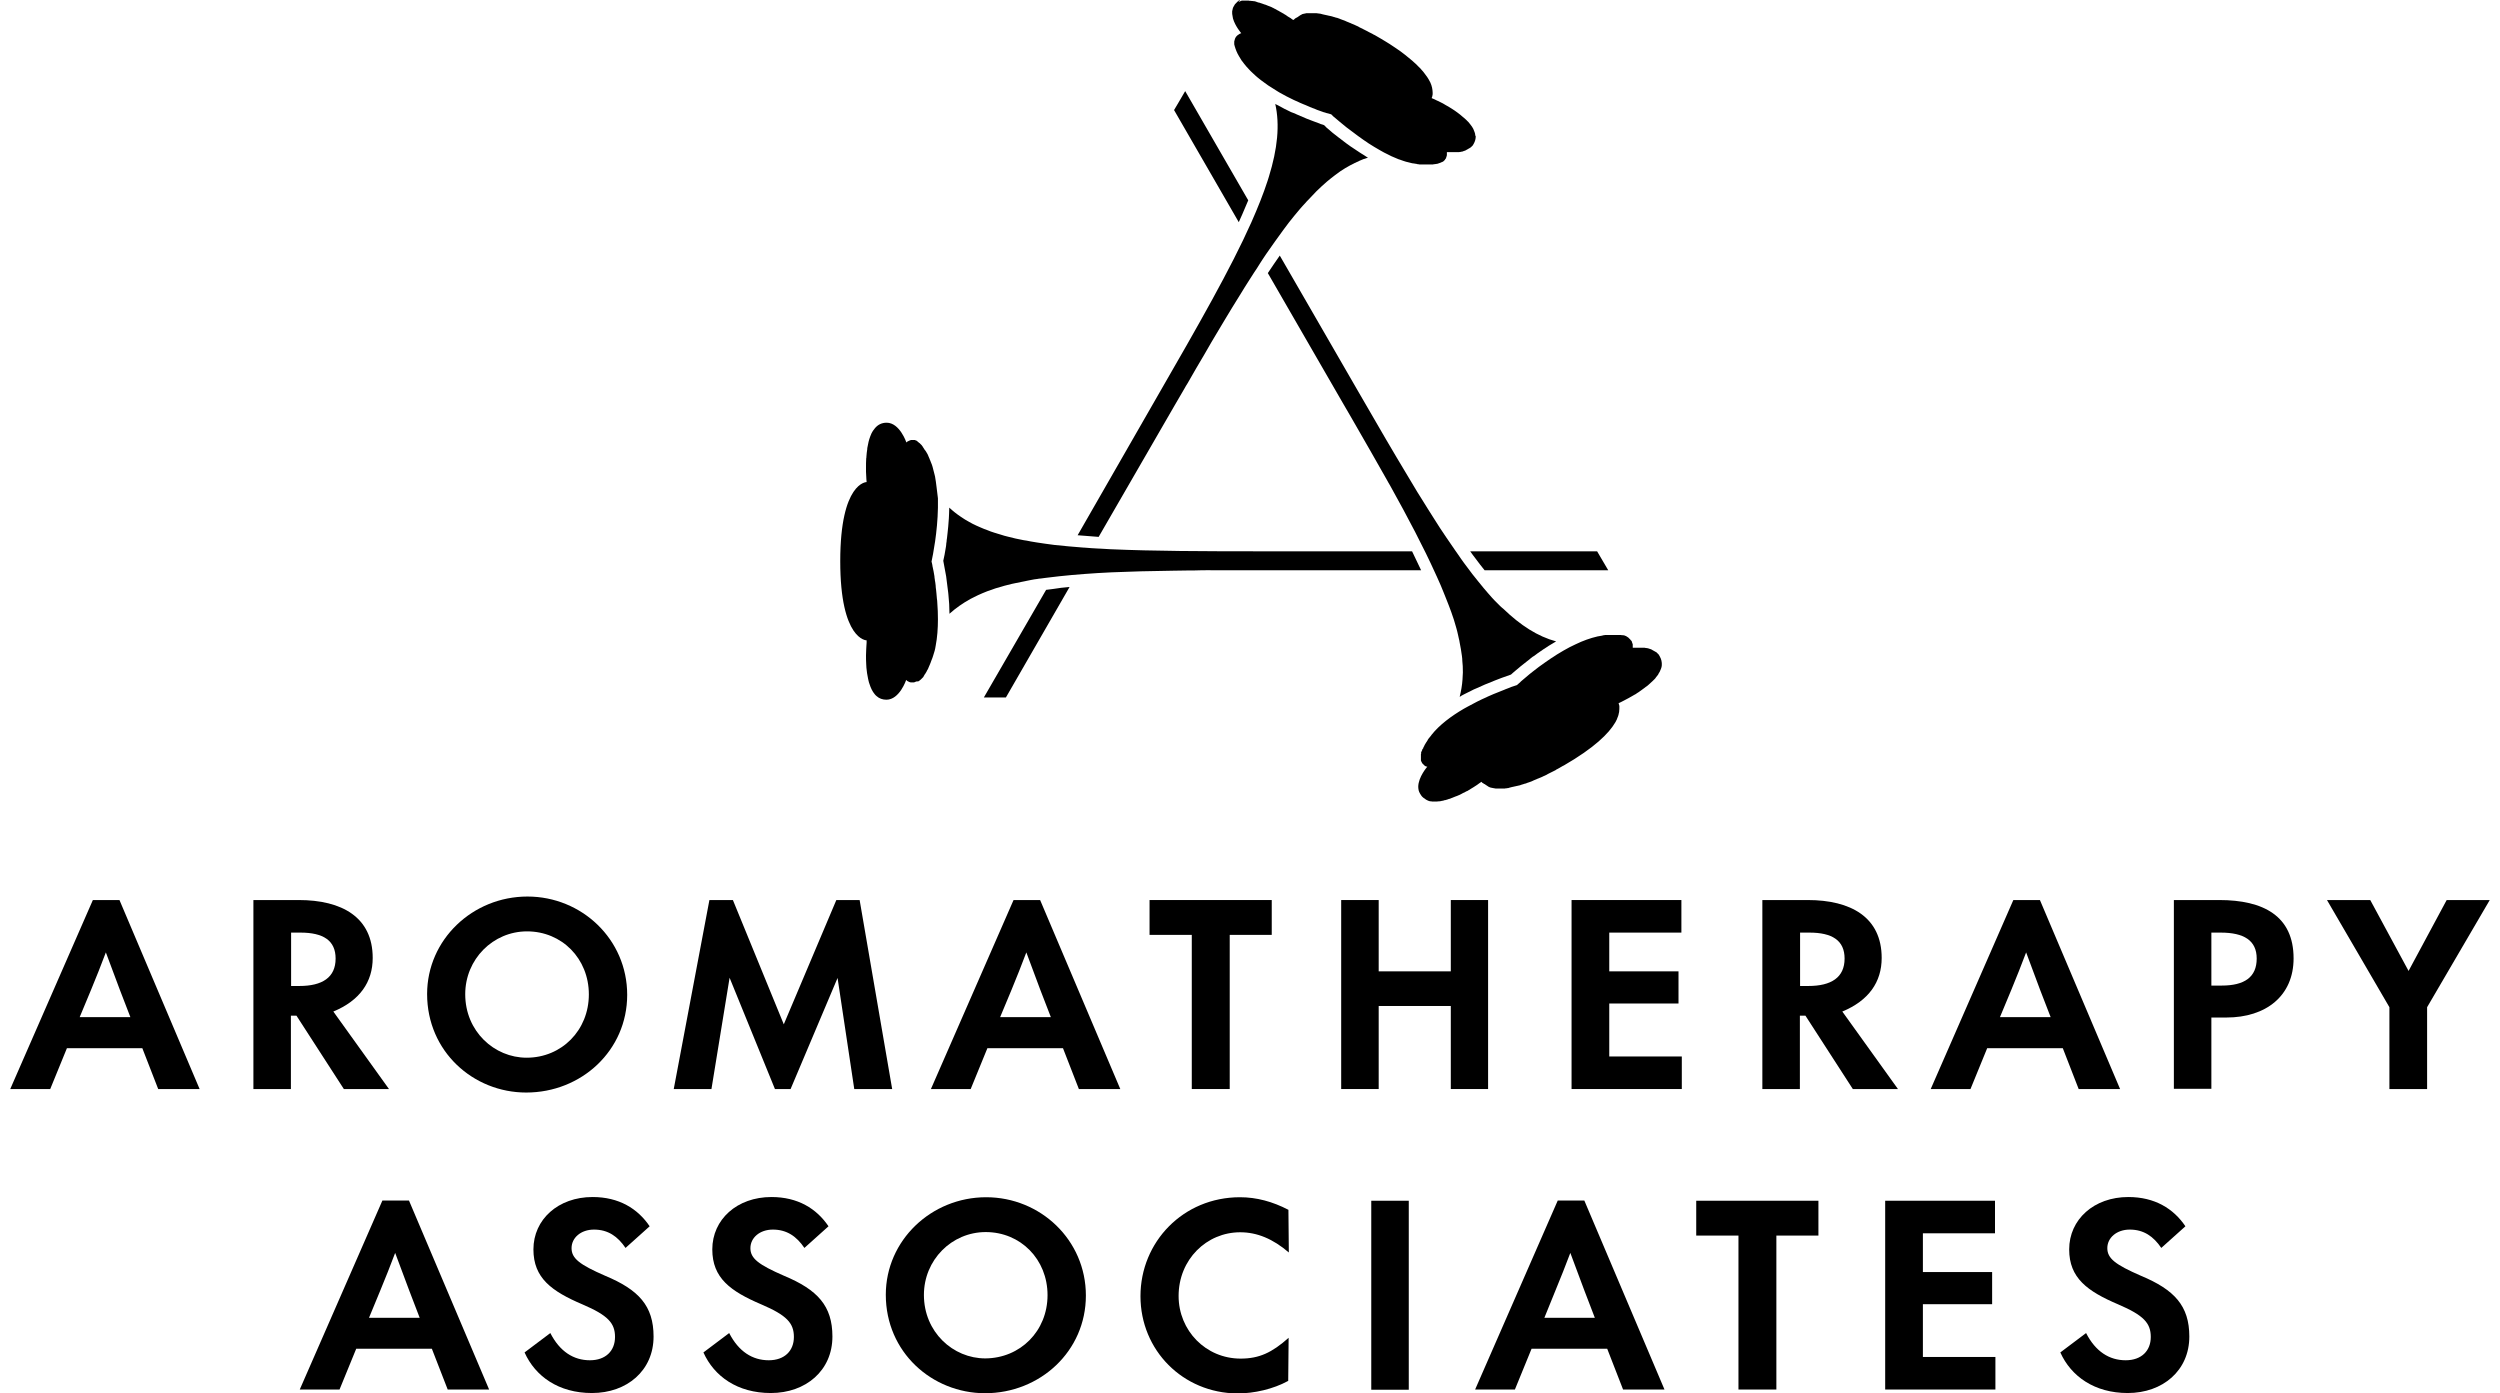 <svg fill="none" height="68" viewBox="0 0 122 68" width="122" xmlns="http://www.w3.org/2000/svg">
<path d="M37.817 53.145L35.604 47.714L34.719 53.145H32.879L34.619 43.922H35.765L38.249 49.987L40.813 43.922H41.95L43.538 53.145H41.688L40.873 47.724L38.581 53.145H37.817Z" fill="black"></path>
<path d="M58.159 53.145V45.622H56.098V43.922H62.061V45.622H60.01V53.145H58.159Z" fill="black"></path>
<path d="M65.45 53.145V43.922H67.28V47.402H70.799V43.922H72.619V53.145H70.799V49.092H67.28V53.145H65.45Z" fill="black"></path>
<path d="M76.692 53.145V43.922H82.052V45.511H78.532V47.402H81.911V48.971H78.532V51.556H82.072V53.145H76.692Z" fill="black"></path>
<path d="M119.398 43.922L117.538 47.382L115.668 43.922H113.556L116.603 49.152V53.145H118.443V49.152L121.5 43.922H119.398Z" fill="black"></path>
<path d="M68.748 58.596H66.918V67.819H68.748V58.596Z" fill="black"></path>
<path d="M82.776 58.596V60.296H84.837V67.809H86.687V60.296H88.739V58.596H82.776Z" fill="black"></path>
<path d="M91.997 58.596V67.809H97.376V66.22H93.837V63.645H97.216V62.076H93.837V60.185H97.356V58.596H91.997Z" fill="black"></path>
<path d="M45.63 23.253C45.62 23.213 45.61 23.173 45.6 23.133C45.57 23.012 45.539 22.891 45.509 22.78C45.489 22.7 45.459 22.63 45.429 22.559C45.419 22.529 45.409 22.509 45.399 22.479C45.399 22.469 45.389 22.459 45.389 22.459C45.379 22.439 45.379 22.428 45.368 22.408C45.368 22.398 45.358 22.388 45.358 22.378C45.348 22.368 45.348 22.348 45.338 22.338C45.338 22.328 45.328 22.318 45.328 22.308C45.318 22.298 45.318 22.278 45.308 22.267C45.308 22.258 45.298 22.247 45.298 22.237C45.288 22.227 45.288 22.217 45.278 22.197C45.278 22.187 45.268 22.177 45.268 22.167C45.258 22.157 45.258 22.147 45.248 22.137C45.248 22.127 45.238 22.117 45.238 22.117C45.228 22.107 45.228 22.097 45.218 22.087C45.218 22.076 45.208 22.066 45.208 22.066C45.208 22.056 45.197 22.056 45.197 22.046L45.187 22.036C45.187 22.026 45.177 22.026 45.177 22.016C45.167 21.996 45.157 21.986 45.147 21.976C45.147 21.976 45.147 21.966 45.137 21.966C45.127 21.956 45.127 21.946 45.117 21.936L45.107 21.926C45.107 21.916 45.097 21.916 45.097 21.905C45.087 21.895 45.087 21.885 45.077 21.875C45.077 21.865 45.067 21.865 45.067 21.855C45.057 21.845 45.057 21.835 45.047 21.835C45.047 21.825 45.037 21.825 45.037 21.815C45.037 21.805 45.026 21.805 45.026 21.795C45.026 21.785 45.017 21.785 45.017 21.775C45.006 21.765 45.006 21.765 44.996 21.755C44.996 21.744 44.986 21.744 44.986 21.735C44.976 21.724 44.976 21.724 44.966 21.714L44.956 21.704C44.946 21.694 44.946 21.694 44.936 21.684L44.926 21.674C44.916 21.664 44.916 21.664 44.906 21.654L44.896 21.644C44.886 21.634 44.886 21.634 44.876 21.624C44.866 21.624 44.866 21.614 44.856 21.614C44.846 21.604 44.846 21.604 44.836 21.594L44.825 21.584C44.815 21.584 44.815 21.574 44.805 21.574L44.765 21.533C44.765 21.533 44.755 21.533 44.755 21.523L44.745 21.513C44.745 21.513 44.735 21.513 44.735 21.503H44.725C44.725 21.503 44.725 21.503 44.715 21.503C44.715 21.503 44.715 21.503 44.705 21.503C44.705 21.503 44.695 21.503 44.695 21.493H44.685C44.685 21.493 44.675 21.493 44.675 21.483H44.664C44.654 21.483 44.654 21.483 44.644 21.473H44.634C44.624 21.473 44.624 21.473 44.614 21.473H44.524C44.514 21.473 44.504 21.473 44.494 21.473C44.483 21.473 44.474 21.473 44.463 21.473C44.453 21.473 44.443 21.473 44.433 21.483C44.423 21.483 44.413 21.483 44.403 21.493C44.393 21.493 44.383 21.503 44.373 21.503C44.363 21.503 44.353 21.513 44.353 21.513C44.333 21.523 44.323 21.523 44.313 21.533C44.303 21.533 44.303 21.543 44.292 21.543C44.292 21.543 44.282 21.543 44.282 21.553C44.282 21.553 44.282 21.553 44.272 21.553C44.262 21.553 44.262 21.564 44.262 21.564L44.242 21.584C44.242 21.584 44.242 21.584 44.232 21.594C44.232 21.594 43.91 20.628 43.267 20.628C43.026 20.628 42.834 20.729 42.694 20.9C42.663 20.94 42.633 20.98 42.603 21.02C42.573 21.061 42.553 21.111 42.523 21.161C42.503 21.212 42.483 21.262 42.462 21.312C42.402 21.473 42.362 21.644 42.332 21.825C42.322 21.855 42.322 21.885 42.322 21.916C42.301 22.036 42.291 22.157 42.281 22.278C42.281 22.308 42.281 22.338 42.271 22.368C42.261 22.519 42.261 22.66 42.261 22.801C42.261 22.881 42.261 22.951 42.261 23.022C42.271 23.324 42.291 23.525 42.291 23.525C42.291 23.525 41.004 23.525 41.004 27.387C41.004 31.249 42.291 31.249 42.291 31.249C42.291 31.249 42.291 31.259 42.291 31.279C42.291 31.289 42.291 31.309 42.291 31.329C42.291 31.34 42.291 31.35 42.291 31.37C42.291 31.41 42.281 31.45 42.281 31.511C42.281 31.561 42.271 31.621 42.271 31.692C42.271 31.782 42.261 31.883 42.261 31.983C42.261 32.114 42.261 32.255 42.271 32.406C42.271 32.466 42.281 32.526 42.281 32.587C42.291 32.677 42.301 32.758 42.312 32.848C42.322 32.889 42.322 32.929 42.332 32.959C42.342 33.009 42.352 33.069 42.362 33.12C42.372 33.15 42.372 33.18 42.382 33.21C42.392 33.271 42.412 33.321 42.432 33.381C42.492 33.572 42.573 33.743 42.684 33.874C42.714 33.914 42.744 33.944 42.784 33.975C42.905 34.085 43.066 34.146 43.257 34.146C43.9 34.146 44.222 33.18 44.222 33.18C44.222 33.18 44.222 33.18 44.232 33.19C44.232 33.19 44.242 33.19 44.242 33.2L44.272 33.23C44.282 33.23 44.282 33.24 44.292 33.24C44.303 33.24 44.303 33.251 44.313 33.251C44.323 33.251 44.323 33.261 44.333 33.261C44.343 33.261 44.353 33.271 44.353 33.271C44.363 33.271 44.373 33.281 44.373 33.281C44.383 33.281 44.393 33.291 44.403 33.291C44.413 33.291 44.423 33.291 44.433 33.301C44.443 33.301 44.453 33.301 44.463 33.301C44.463 33.301 44.463 33.301 44.474 33.301C44.483 33.301 44.494 33.301 44.504 33.301H44.574C44.584 33.301 44.584 33.301 44.594 33.301H44.604C44.614 33.301 44.624 33.301 44.624 33.291C44.634 33.291 44.644 33.291 44.644 33.281H44.654C44.664 33.281 44.664 33.281 44.675 33.271H44.685C44.695 33.271 44.695 33.271 44.705 33.261C44.705 33.261 44.705 33.261 44.715 33.261C44.715 33.261 44.725 33.261 44.725 33.251C44.725 33.251 44.725 33.251 44.735 33.251C44.735 33.251 44.735 33.251 44.745 33.251C44.745 33.251 44.745 33.251 44.755 33.251H44.775C44.775 33.251 44.775 33.251 44.785 33.251C44.785 33.251 44.785 33.251 44.795 33.251H44.815C44.815 33.251 44.825 33.251 44.825 33.24C44.836 33.24 44.836 33.23 44.846 33.23C44.846 33.23 44.856 33.23 44.856 33.22C44.866 33.22 44.866 33.21 44.876 33.21C44.876 33.21 44.886 33.21 44.886 33.2C44.906 33.19 44.916 33.17 44.936 33.16L44.946 33.15C44.956 33.14 44.956 33.14 44.966 33.13L44.976 33.12C44.986 33.11 44.986 33.11 44.996 33.1L45.037 33.059C45.047 33.049 45.047 33.049 45.057 33.039C45.057 33.029 45.067 33.029 45.067 33.019C45.067 33.009 45.077 33.009 45.077 32.999C45.077 32.989 45.087 32.989 45.087 32.979C45.097 32.969 45.097 32.959 45.107 32.949C45.107 32.939 45.117 32.939 45.117 32.929C45.127 32.919 45.127 32.909 45.137 32.898L45.147 32.889C45.157 32.868 45.167 32.858 45.177 32.838C45.187 32.818 45.197 32.808 45.208 32.788C45.208 32.778 45.218 32.778 45.218 32.768C45.228 32.758 45.228 32.748 45.238 32.727C45.238 32.718 45.248 32.718 45.248 32.707C45.258 32.697 45.258 32.687 45.268 32.677C45.268 32.667 45.278 32.657 45.278 32.657C45.288 32.647 45.288 32.637 45.298 32.617C45.298 32.607 45.308 32.597 45.308 32.587C45.318 32.577 45.318 32.567 45.328 32.547C45.328 32.536 45.338 32.526 45.338 32.516C45.348 32.506 45.348 32.486 45.358 32.476C45.358 32.466 45.368 32.456 45.368 32.446C45.379 32.436 45.379 32.416 45.389 32.406V32.396C45.389 32.386 45.399 32.386 45.399 32.376C45.409 32.355 45.409 32.345 45.419 32.325C45.419 32.315 45.429 32.305 45.429 32.295C45.439 32.275 45.449 32.245 45.459 32.215C45.489 32.144 45.519 32.064 45.539 31.993C45.559 31.913 45.59 31.842 45.61 31.762C45.63 31.681 45.65 31.601 45.66 31.521C45.74 31.108 45.771 30.666 45.771 30.223C45.771 29.952 45.761 29.68 45.74 29.419C45.74 29.348 45.73 29.278 45.72 29.207C45.71 29.127 45.71 29.046 45.7 28.976C45.69 28.906 45.69 28.845 45.68 28.775C45.67 28.704 45.66 28.644 45.66 28.574C45.65 28.483 45.64 28.393 45.62 28.302C45.62 28.292 45.62 28.282 45.62 28.282C45.61 28.222 45.6 28.171 45.6 28.121C45.57 27.95 45.549 27.809 45.519 27.689C45.509 27.648 45.499 27.608 45.499 27.578C45.489 27.508 45.469 27.447 45.459 27.407C45.529 27.075 45.751 25.969 45.771 24.782C45.771 24.712 45.771 24.641 45.771 24.581C45.771 24.49 45.771 24.4 45.771 24.319C45.72 23.937 45.69 23.585 45.63 23.253Z" fill="black"></path>
<path d="M80.986 32.014C80.976 31.993 80.966 31.973 80.956 31.963C80.956 31.953 80.945 31.953 80.945 31.943C80.935 31.933 80.925 31.923 80.915 31.913C80.905 31.903 80.905 31.903 80.895 31.893C80.885 31.883 80.875 31.873 80.865 31.863C80.855 31.853 80.855 31.853 80.845 31.843C80.835 31.832 80.825 31.822 80.815 31.822C80.805 31.822 80.805 31.812 80.795 31.812C80.784 31.802 80.775 31.802 80.764 31.792C80.754 31.792 80.754 31.782 80.744 31.782C80.734 31.772 80.714 31.762 80.704 31.762C80.704 31.762 80.694 31.762 80.694 31.752C80.674 31.742 80.654 31.732 80.634 31.722C80.634 31.722 80.624 31.722 80.624 31.712C80.614 31.702 80.594 31.702 80.583 31.692C80.573 31.692 80.573 31.692 80.563 31.682C80.553 31.682 80.543 31.672 80.523 31.672C80.513 31.672 80.503 31.672 80.503 31.662C80.493 31.662 80.483 31.651 80.463 31.651C80.453 31.651 80.443 31.651 80.443 31.641C80.433 31.641 80.412 31.631 80.402 31.631C80.392 31.631 80.392 31.631 80.382 31.631C80.372 31.631 80.352 31.631 80.342 31.621C80.332 31.621 80.332 31.621 80.322 31.621C80.302 31.621 80.282 31.621 80.262 31.611C80.242 31.611 80.221 31.611 80.201 31.611C80.191 31.611 80.191 31.611 80.181 31.611C80.171 31.611 80.151 31.611 80.141 31.611C80.131 31.611 80.131 31.611 80.121 31.611C80.111 31.611 80.101 31.611 80.091 31.611C80.081 31.611 80.071 31.611 80.061 31.611C80.05 31.611 80.05 31.611 80.04 31.611C80.03 31.611 80.02 31.611 80.01 31.611H80C79.99 31.611 79.97 31.611 79.96 31.611C79.95 31.611 79.93 31.611 79.92 31.611H79.91C79.9 31.611 79.89 31.611 79.879 31.611H79.87C79.859 31.611 79.849 31.611 79.849 31.611H79.839C79.829 31.611 79.829 31.611 79.819 31.611H79.809C79.799 31.611 79.799 31.611 79.789 31.611C79.789 31.611 79.789 31.611 79.779 31.611C79.769 31.611 79.759 31.611 79.749 31.611C79.749 31.611 79.749 31.611 79.739 31.611C79.729 31.611 79.729 31.611 79.719 31.611H79.698C79.698 31.611 79.698 31.611 79.689 31.611C79.689 31.611 79.689 31.611 79.678 31.611C79.678 31.611 79.678 31.611 79.678 31.601V31.591C79.678 31.591 79.678 31.591 79.678 31.581C79.678 31.571 79.678 31.581 79.678 31.571C79.678 31.571 79.678 31.561 79.678 31.551C79.678 31.541 79.678 31.541 79.678 31.531C79.678 31.521 79.678 31.521 79.678 31.511C79.678 31.501 79.678 31.501 79.678 31.491C79.678 31.48 79.678 31.47 79.678 31.47C79.678 31.46 79.678 31.45 79.678 31.45C79.678 31.44 79.678 31.43 79.668 31.42C79.668 31.41 79.668 31.4 79.658 31.39C79.658 31.38 79.648 31.37 79.648 31.36C79.648 31.35 79.638 31.34 79.638 31.33C79.638 31.32 79.628 31.309 79.628 31.299C79.628 31.299 79.628 31.299 79.628 31.289C79.628 31.289 79.628 31.279 79.618 31.279C79.618 31.279 79.618 31.269 79.608 31.269C79.608 31.269 79.608 31.259 79.598 31.259L79.588 31.249C79.588 31.249 79.588 31.249 79.578 31.239L79.568 31.229C79.568 31.229 79.568 31.229 79.568 31.219C79.558 31.209 79.558 31.209 79.548 31.199C79.538 31.189 79.538 31.189 79.528 31.179C79.528 31.179 79.528 31.179 79.517 31.169L79.507 31.159C79.507 31.159 79.497 31.159 79.497 31.148L79.487 31.139C79.487 31.139 79.477 31.139 79.477 31.128L79.467 31.118C79.467 31.118 79.457 31.118 79.457 31.108C79.457 31.108 79.447 31.098 79.437 31.098C79.437 31.098 79.427 31.098 79.427 31.088C79.417 31.088 79.417 31.078 79.407 31.078C79.407 31.078 79.397 31.078 79.397 31.068C79.397 31.068 79.397 31.068 79.387 31.068C79.387 31.068 79.377 31.068 79.377 31.058C79.377 31.058 79.367 31.058 79.367 31.048C79.357 31.048 79.357 31.038 79.347 31.038H79.337C79.326 31.038 79.326 31.028 79.316 31.028C79.296 31.018 79.286 31.018 79.266 31.008C79.266 31.008 79.266 31.008 79.256 31.008C79.256 31.008 79.256 31.008 79.246 31.008C79.236 31.008 79.226 30.998 79.216 30.998C79.206 30.998 79.206 30.998 79.196 30.998C79.196 30.998 79.196 30.998 79.186 30.998C79.176 30.998 79.176 30.998 79.166 30.998C79.156 30.998 79.156 30.998 79.145 30.998C79.135 30.998 79.125 30.998 79.115 30.988C79.105 30.988 79.105 30.988 79.095 30.988C79.085 30.988 79.075 30.988 79.075 30.988C79.065 30.988 79.065 30.988 79.055 30.988C79.045 30.988 79.035 30.988 79.025 30.988C79.015 30.988 79.015 30.988 79.005 30.988C78.995 30.988 78.985 30.988 78.975 30.988C78.965 30.988 78.965 30.988 78.954 30.988C78.944 30.988 78.934 30.988 78.914 30.988C78.904 30.988 78.904 30.988 78.894 30.988C78.874 30.988 78.854 30.988 78.834 30.988C78.814 30.988 78.793 30.988 78.773 30.988C78.763 30.988 78.763 30.988 78.753 30.988C78.743 30.988 78.723 30.988 78.713 30.988C78.703 30.988 78.693 30.988 78.693 30.988C78.683 30.988 78.663 30.988 78.653 30.988C78.643 30.988 78.633 30.988 78.623 30.988C78.612 30.988 78.612 30.988 78.603 30.988C78.592 30.988 78.592 30.988 78.582 30.988C78.572 30.988 78.562 30.988 78.552 30.988C78.542 30.988 78.522 30.988 78.512 30.988C78.502 30.988 78.492 30.988 78.482 30.988C78.472 30.988 78.452 30.988 78.442 30.988C78.431 30.988 78.421 30.988 78.411 30.988C78.401 30.988 78.381 30.988 78.371 30.988C78.361 30.988 78.351 30.988 78.341 30.988C78.321 30.988 78.311 30.988 78.291 30.998C78.281 30.998 78.271 30.998 78.271 30.998C78.261 30.998 78.24 30.998 78.23 31.008C78.22 31.008 78.2 31.008 78.19 31.018C78.11 31.028 78.039 31.048 77.959 31.058C77.607 31.139 77.245 31.269 76.893 31.44C76.692 31.531 76.501 31.631 76.31 31.742C75.867 31.993 75.455 32.285 75.093 32.547C74.982 32.627 74.882 32.708 74.781 32.788C74.731 32.828 74.681 32.868 74.641 32.899C74.48 33.029 74.349 33.14 74.238 33.24C74.218 33.251 74.208 33.271 74.198 33.281C74.128 33.341 74.067 33.391 74.027 33.432C73.967 33.452 73.866 33.482 73.756 33.522C73.736 33.532 73.705 33.542 73.685 33.552C73.655 33.562 73.635 33.572 73.605 33.583C73.565 33.603 73.514 33.613 73.474 33.633C73.454 33.643 73.424 33.653 73.404 33.663C73.353 33.683 73.303 33.703 73.253 33.723C73.223 33.733 73.182 33.754 73.152 33.764C72.981 33.834 72.79 33.904 72.599 33.995C72.579 34.005 72.559 34.015 72.539 34.025C72.237 34.156 71.925 34.317 71.614 34.488C71.553 34.518 71.493 34.558 71.433 34.588C70.829 34.94 70.246 35.373 69.864 35.855C69.844 35.876 69.834 35.896 69.814 35.926C69.804 35.936 69.804 35.936 69.794 35.946C69.784 35.956 69.774 35.976 69.763 35.986C69.754 35.996 69.754 36.006 69.743 36.006C69.733 36.017 69.723 36.037 69.713 36.047C69.703 36.057 69.703 36.067 69.693 36.077C69.683 36.087 69.673 36.097 69.673 36.117C69.663 36.127 69.663 36.137 69.653 36.147L69.643 36.157C69.643 36.167 69.633 36.167 69.633 36.177C69.633 36.187 69.623 36.187 69.623 36.197C69.623 36.197 69.623 36.208 69.613 36.208C69.603 36.218 69.603 36.228 69.593 36.238C69.593 36.248 69.582 36.258 69.582 36.258C69.573 36.268 69.573 36.278 69.562 36.288C69.562 36.298 69.552 36.298 69.552 36.308C69.542 36.318 69.542 36.328 69.532 36.338C69.532 36.348 69.522 36.348 69.522 36.358C69.512 36.379 69.502 36.389 69.502 36.409C69.502 36.409 69.502 36.419 69.492 36.419C69.482 36.429 69.482 36.449 69.472 36.459C69.472 36.469 69.462 36.469 69.462 36.479C69.462 36.489 69.452 36.489 69.452 36.499V36.509C69.452 36.509 69.452 36.509 69.452 36.519C69.452 36.519 69.452 36.529 69.442 36.529C69.442 36.529 69.442 36.539 69.432 36.539C69.422 36.539 69.432 36.55 69.422 36.55C69.422 36.56 69.412 36.56 69.412 36.57C69.412 36.58 69.401 36.59 69.401 36.59V36.61C69.401 36.62 69.391 36.63 69.391 36.63C69.391 36.64 69.391 36.64 69.381 36.65C69.381 36.66 69.381 36.66 69.371 36.67C69.371 36.68 69.371 36.68 69.361 36.69C69.361 36.7 69.361 36.7 69.351 36.71C69.351 36.721 69.351 36.721 69.351 36.731V36.751C69.351 36.761 69.351 36.761 69.351 36.771C69.351 36.781 69.351 36.791 69.341 36.801C69.341 36.811 69.341 36.811 69.341 36.821C69.341 36.831 69.341 36.841 69.341 36.841V36.851C69.341 36.861 69.341 36.861 69.341 36.871C69.341 36.881 69.341 36.881 69.341 36.892C69.341 36.901 69.341 36.901 69.341 36.912V36.952C69.341 36.962 69.341 36.962 69.341 36.962C69.341 36.972 69.341 36.972 69.341 36.982V37.002C69.341 37.002 69.341 37.002 69.341 37.012C69.341 37.012 69.341 37.012 69.341 37.022C69.341 37.032 69.341 37.032 69.341 37.042V37.052C69.341 37.062 69.341 37.062 69.341 37.072V37.083C69.341 37.093 69.341 37.093 69.341 37.103V37.113C69.341 37.123 69.341 37.123 69.351 37.133C69.351 37.133 69.351 37.133 69.351 37.143C69.351 37.143 69.351 37.153 69.361 37.153V37.163C69.361 37.163 69.361 37.173 69.371 37.173V37.183C69.371 37.183 69.371 37.193 69.381 37.193V37.203C69.381 37.203 69.381 37.213 69.391 37.213C69.391 37.213 69.391 37.213 69.391 37.223C69.401 37.233 69.401 37.243 69.412 37.254C69.422 37.264 69.422 37.274 69.432 37.274C69.442 37.284 69.442 37.294 69.452 37.294C69.462 37.304 69.462 37.304 69.472 37.314C69.482 37.324 69.482 37.324 69.492 37.334C69.502 37.344 69.502 37.344 69.512 37.354C69.512 37.354 69.522 37.354 69.522 37.364C69.532 37.374 69.542 37.384 69.552 37.384C69.552 37.384 69.552 37.384 69.562 37.384L69.573 37.394C69.582 37.394 69.582 37.404 69.593 37.404H69.613C69.623 37.404 69.623 37.404 69.623 37.414H69.643C69.643 37.414 69.643 37.414 69.653 37.414C69.653 37.414 69.21 37.917 69.21 38.4C69.21 38.461 69.221 38.511 69.231 38.571C69.241 38.621 69.271 38.682 69.301 38.732C69.311 38.752 69.321 38.772 69.341 38.792C69.341 38.802 69.351 38.802 69.351 38.812C69.361 38.823 69.371 38.843 69.381 38.853L69.391 38.863C69.401 38.883 69.422 38.893 69.442 38.913L69.452 38.923C69.462 38.933 69.482 38.943 69.492 38.953C69.502 38.953 69.502 38.963 69.512 38.963C69.522 38.973 69.542 38.983 69.552 38.993C69.552 38.993 69.562 38.993 69.562 39.004C69.582 39.014 69.603 39.024 69.613 39.034C69.623 39.034 69.623 39.034 69.633 39.044C69.643 39.054 69.663 39.054 69.673 39.064C69.683 39.064 69.683 39.064 69.693 39.074C69.713 39.084 69.733 39.084 69.754 39.094C69.774 39.104 69.794 39.104 69.814 39.104C69.824 39.104 69.824 39.104 69.834 39.104C69.854 39.104 69.864 39.114 69.884 39.114C69.894 39.114 69.894 39.114 69.904 39.114C69.924 39.114 69.945 39.114 69.975 39.114H69.985C70.005 39.114 70.015 39.114 70.035 39.114C70.055 39.114 70.085 39.114 70.105 39.114C70.115 39.114 70.115 39.114 70.126 39.114C70.156 39.114 70.186 39.104 70.216 39.104C70.226 39.104 70.236 39.104 70.246 39.104C70.266 39.104 70.296 39.094 70.317 39.094C70.327 39.094 70.337 39.094 70.347 39.084C70.367 39.084 70.397 39.074 70.417 39.074C70.427 39.074 70.437 39.074 70.447 39.064C70.478 39.054 70.508 39.044 70.538 39.044C70.568 39.034 70.608 39.024 70.638 39.014C70.648 39.014 70.659 39.004 70.668 39.004C70.689 38.993 70.719 38.983 70.739 38.983C70.749 38.983 70.759 38.973 70.769 38.973C70.789 38.963 70.819 38.953 70.84 38.943C70.85 38.943 70.86 38.933 70.87 38.933C70.9 38.923 70.93 38.903 70.97 38.893C70.98 38.893 70.98 38.883 70.99 38.883C71.02 38.873 71.041 38.863 71.071 38.853C71.081 38.853 71.091 38.843 71.101 38.843C71.121 38.833 71.141 38.823 71.171 38.812C71.181 38.812 71.191 38.802 71.201 38.802C71.232 38.792 71.252 38.782 71.282 38.762C71.292 38.762 71.292 38.752 71.302 38.752C71.332 38.732 71.362 38.722 71.392 38.702C71.403 38.702 71.413 38.692 71.413 38.692C71.433 38.682 71.453 38.672 71.483 38.662C71.493 38.652 71.503 38.652 71.513 38.642C71.533 38.632 71.553 38.621 71.573 38.611C71.584 38.611 71.594 38.601 71.604 38.601C71.634 38.581 71.664 38.571 71.684 38.551C71.845 38.461 71.976 38.37 72.086 38.3C72.096 38.289 72.117 38.279 72.127 38.269C72.157 38.249 72.177 38.239 72.197 38.219C72.257 38.179 72.297 38.149 72.297 38.149C72.297 38.149 72.297 38.149 72.297 38.159C72.297 38.159 72.297 38.159 72.308 38.169C72.308 38.169 72.308 38.169 72.318 38.179C72.318 38.179 72.318 38.179 72.328 38.189C72.328 38.189 72.328 38.189 72.338 38.199L72.348 38.209C72.348 38.209 72.348 38.209 72.358 38.209L72.368 38.219C72.368 38.219 72.368 38.219 72.378 38.219L72.388 38.229C72.398 38.239 72.418 38.249 72.428 38.259C72.428 38.259 72.428 38.259 72.438 38.259C72.448 38.259 72.448 38.269 72.458 38.269C72.458 38.269 72.469 38.269 72.469 38.279C72.479 38.279 72.479 38.289 72.489 38.289C72.489 38.289 72.499 38.289 72.499 38.3C72.509 38.3 72.509 38.31 72.519 38.31C72.519 38.31 72.529 38.31 72.529 38.32C72.539 38.32 72.539 38.33 72.549 38.33C72.549 38.33 72.559 38.33 72.559 38.34C72.569 38.34 72.569 38.35 72.579 38.35C72.579 38.35 72.589 38.35 72.589 38.36C72.599 38.36 72.599 38.37 72.609 38.37C72.609 38.37 72.619 38.37 72.619 38.38C72.629 38.38 72.629 38.38 72.639 38.39C72.65 38.39 72.65 38.39 72.66 38.4C72.67 38.4 72.67 38.4 72.68 38.41C72.69 38.41 72.69 38.41 72.7 38.42C72.71 38.42 72.72 38.42 72.72 38.43C72.73 38.43 72.73 38.43 72.74 38.43C72.75 38.43 72.76 38.43 72.76 38.44C72.77 38.44 72.77 38.44 72.78 38.44C72.79 38.44 72.8 38.44 72.81 38.45C72.82 38.45 72.82 38.45 72.831 38.45C72.841 38.45 72.851 38.45 72.861 38.461H72.871C72.891 38.461 72.901 38.461 72.921 38.471C72.921 38.471 72.921 38.471 72.931 38.471C72.951 38.471 72.961 38.471 72.981 38.481C72.991 38.481 72.991 38.481 73.001 38.481C73.011 38.481 73.022 38.481 73.042 38.481C73.052 38.481 73.062 38.481 73.062 38.481C73.072 38.481 73.082 38.481 73.092 38.481C73.102 38.481 73.112 38.481 73.122 38.481C73.132 38.481 73.142 38.481 73.152 38.481C73.162 38.481 73.172 38.481 73.182 38.481C73.192 38.481 73.203 38.481 73.213 38.481C73.223 38.481 73.233 38.481 73.253 38.481C73.263 38.481 73.273 38.481 73.273 38.481C73.283 38.481 73.303 38.481 73.313 38.481C73.323 38.481 73.323 38.481 73.333 38.481C73.353 38.481 73.374 38.481 73.394 38.481C73.394 38.481 73.394 38.481 73.404 38.481C73.424 38.481 73.454 38.481 73.474 38.471C73.484 38.471 73.484 38.471 73.494 38.471C73.514 38.471 73.524 38.471 73.544 38.461C73.555 38.461 73.565 38.461 73.575 38.461C73.585 38.461 73.605 38.461 73.625 38.45C73.635 38.45 73.645 38.45 73.655 38.44C73.665 38.44 73.685 38.43 73.695 38.43C73.705 38.43 73.715 38.43 73.725 38.42C73.736 38.42 73.756 38.41 73.776 38.41C73.786 38.41 73.796 38.4 73.816 38.4C73.836 38.4 73.846 38.39 73.866 38.39C73.876 38.39 73.886 38.38 73.906 38.38C73.927 38.38 73.937 38.37 73.957 38.37C73.967 38.37 73.987 38.36 73.997 38.36C74.017 38.36 74.027 38.35 74.047 38.35C74.057 38.35 74.077 38.34 74.088 38.34C74.108 38.34 74.118 38.33 74.138 38.33C74.148 38.33 74.168 38.32 74.178 38.32C74.198 38.31 74.218 38.31 74.228 38.3C74.238 38.3 74.258 38.289 74.269 38.289C74.289 38.279 74.309 38.279 74.329 38.269C74.339 38.269 74.359 38.259 74.369 38.259C74.389 38.249 74.409 38.239 74.439 38.239C74.45 38.239 74.46 38.229 74.47 38.229C74.5 38.219 74.53 38.209 74.57 38.189C74.57 38.189 74.57 38.189 74.58 38.189C74.61 38.179 74.651 38.159 74.691 38.149C74.701 38.149 74.711 38.139 74.721 38.139C74.741 38.129 74.771 38.118 74.791 38.108C74.801 38.098 74.822 38.098 74.832 38.088C74.852 38.078 74.882 38.068 74.902 38.058C74.922 38.048 74.932 38.048 74.952 38.038C74.972 38.028 74.993 38.018 75.023 38.008C75.043 37.998 75.053 37.988 75.073 37.988C75.093 37.978 75.123 37.968 75.143 37.958C75.163 37.947 75.183 37.938 75.194 37.938C75.214 37.927 75.244 37.917 75.264 37.907C75.284 37.897 75.304 37.887 75.324 37.877C75.344 37.867 75.375 37.857 75.395 37.847C75.415 37.837 75.435 37.827 75.455 37.817C75.475 37.807 75.505 37.797 75.525 37.777C75.546 37.767 75.566 37.756 75.586 37.746C75.606 37.736 75.636 37.716 75.666 37.706C75.686 37.696 75.706 37.686 75.727 37.676C75.757 37.666 75.777 37.646 75.807 37.636C75.827 37.626 75.847 37.616 75.867 37.606C75.897 37.596 75.928 37.575 75.948 37.555C75.968 37.545 75.988 37.535 76.008 37.525C76.038 37.505 76.068 37.495 76.099 37.475C76.119 37.465 76.129 37.455 76.149 37.445C76.199 37.414 76.239 37.394 76.29 37.364C76.29 37.364 76.29 37.364 76.3 37.364C77.818 36.489 78.512 35.785 78.814 35.272C78.824 35.252 78.834 35.242 78.844 35.222C78.864 35.192 78.884 35.151 78.894 35.121C78.904 35.101 78.914 35.091 78.914 35.071C78.934 35.021 78.954 34.98 78.965 34.94C78.975 34.93 78.975 34.91 78.975 34.9C78.985 34.87 78.995 34.85 78.995 34.82C78.995 34.809 79.005 34.789 79.005 34.779C79.015 34.759 79.015 34.729 79.015 34.709C79.025 34.639 79.025 34.578 79.025 34.528C79.025 34.508 79.025 34.498 79.025 34.478C79.025 34.468 79.025 34.468 79.025 34.458C79.025 34.447 79.025 34.427 79.015 34.417C79.005 34.357 78.985 34.317 78.985 34.317C78.985 34.317 79.025 34.297 79.095 34.266C79.105 34.256 79.115 34.256 79.135 34.246C79.186 34.216 79.256 34.186 79.326 34.146C79.417 34.095 79.528 34.045 79.638 33.975C79.658 33.965 79.689 33.945 79.709 33.934C79.729 33.925 79.759 33.904 79.779 33.894C79.789 33.884 79.799 33.884 79.819 33.874C79.839 33.864 79.87 33.844 79.89 33.824C79.94 33.794 79.99 33.764 80.04 33.723C80.061 33.703 80.091 33.693 80.111 33.673C80.121 33.663 80.131 33.653 80.151 33.643C80.191 33.613 80.221 33.593 80.262 33.562C80.302 33.532 80.332 33.502 80.372 33.482C80.392 33.462 80.422 33.442 80.443 33.422C80.473 33.391 80.513 33.361 80.543 33.331C80.614 33.271 80.674 33.21 80.734 33.15C80.764 33.12 80.795 33.09 80.815 33.049C80.845 33.019 80.865 32.989 80.895 32.949C80.915 32.929 80.925 32.909 80.935 32.879C80.956 32.848 80.976 32.808 80.996 32.778C81.006 32.758 81.016 32.738 81.026 32.708C81.036 32.687 81.046 32.657 81.056 32.637C81.076 32.577 81.096 32.526 81.096 32.466C81.106 32.315 81.076 32.164 80.986 32.014Z" fill="black"></path>
<path d="M60.452 10.842C60.512 10.712 60.573 10.581 60.623 10.46C60.724 10.229 60.824 9.998 60.914 9.776L57.837 4.446L57.526 4.979L57.294 5.371L60.452 10.842Z" fill="black"></path>
<path d="M57.305 19.813C57.475 19.522 57.636 19.24 57.797 18.969C57.848 18.878 57.898 18.788 57.958 18.697C58.24 18.204 58.511 17.732 58.783 17.279C58.903 17.078 59.014 16.887 59.125 16.686C59.235 16.494 59.356 16.303 59.467 16.112C59.577 15.921 59.688 15.74 59.798 15.559C59.909 15.378 60.02 15.197 60.12 15.026C60.281 14.764 60.432 14.513 60.593 14.262C60.693 14.101 60.794 13.93 60.894 13.779C60.995 13.618 61.096 13.467 61.196 13.306C61.246 13.236 61.287 13.165 61.337 13.095C61.387 13.014 61.437 12.934 61.488 12.854C61.528 12.783 61.578 12.723 61.618 12.652C61.669 12.572 61.729 12.492 61.779 12.411C62.071 11.989 62.352 11.596 62.624 11.224C62.715 11.104 62.805 10.983 62.895 10.862C63.077 10.631 63.258 10.409 63.438 10.198C63.529 10.098 63.62 9.987 63.71 9.897C63.75 9.846 63.8 9.796 63.841 9.756C63.971 9.615 64.102 9.474 64.233 9.343C64.404 9.172 64.585 9.011 64.756 8.861C64.886 8.75 65.017 8.649 65.148 8.549C65.239 8.488 65.319 8.418 65.409 8.358C65.721 8.147 66.033 7.986 66.345 7.845C66.475 7.784 66.616 7.734 66.757 7.694C66.707 7.664 66.646 7.634 66.596 7.593C66.546 7.563 66.485 7.523 66.435 7.493C66.405 7.473 66.385 7.463 66.355 7.442C66.304 7.412 66.254 7.372 66.204 7.342C66.154 7.312 66.103 7.272 66.053 7.241C66.003 7.211 65.952 7.171 65.902 7.141C65.792 7.06 65.671 6.98 65.56 6.889C65.52 6.859 65.48 6.829 65.43 6.789C65.389 6.759 65.349 6.728 65.309 6.698C65.208 6.618 65.118 6.547 65.027 6.477C64.967 6.427 64.917 6.386 64.876 6.346C64.826 6.306 64.786 6.266 64.746 6.236C64.726 6.215 64.706 6.205 64.695 6.185C64.675 6.165 64.655 6.145 64.635 6.125L64.625 6.115C64.615 6.115 64.615 6.115 64.605 6.105C64.595 6.105 64.595 6.105 64.585 6.095C64.565 6.085 64.545 6.085 64.525 6.075C64.504 6.065 64.484 6.065 64.454 6.055C64.434 6.044 64.404 6.034 64.384 6.024C64.183 5.954 63.981 5.873 63.77 5.793C63.75 5.783 63.73 5.773 63.7 5.763C63.559 5.703 63.418 5.642 63.278 5.582C63.217 5.552 63.157 5.521 63.087 5.501C63.056 5.491 63.036 5.481 63.006 5.471C62.956 5.451 62.895 5.421 62.845 5.391C62.735 5.34 62.634 5.29 62.533 5.23C62.453 5.19 62.373 5.149 62.302 5.109C62.282 5.099 62.252 5.089 62.232 5.069C62.463 6.095 62.343 7.261 61.92 8.629C61.9 8.69 61.88 8.75 61.86 8.82C61.759 9.132 61.639 9.464 61.508 9.796C61.377 10.138 61.226 10.48 61.065 10.852C60.06 13.105 58.491 15.851 56.49 19.321L52.588 26.12C52.92 26.15 53.262 26.17 53.614 26.2L57.305 19.813Z" fill="black"></path>
<path d="M51.05 28.785L48.013 34.035H49.089L52.196 28.644C52.055 28.654 51.915 28.675 51.784 28.685C51.533 28.725 51.291 28.755 51.05 28.785Z" fill="black"></path>
<path d="M77.939 26.904H71.745C71.835 27.025 71.915 27.146 72.006 27.256C72.157 27.457 72.298 27.648 72.448 27.829H78.482L77.939 26.904Z" fill="black"></path>
<path d="M54.237 26.804C54.227 26.804 54.217 26.804 54.217 26.804C54.036 26.794 53.865 26.784 53.694 26.773C53.684 26.773 53.674 26.773 53.664 26.773C53.403 26.763 53.151 26.743 52.91 26.723C52.9 26.723 52.89 26.723 52.88 26.723C52.377 26.683 51.895 26.643 51.452 26.593C51.301 26.572 51.151 26.552 51 26.532C50.859 26.512 50.728 26.492 50.597 26.472C50.497 26.452 50.396 26.442 50.296 26.422C50.276 26.422 50.266 26.411 50.245 26.411C50.145 26.391 50.044 26.371 49.954 26.361C49.823 26.331 49.692 26.311 49.562 26.281C49.431 26.25 49.31 26.22 49.19 26.19C49.069 26.16 48.948 26.13 48.838 26.09C48.777 26.07 48.727 26.059 48.667 26.039C48.627 26.029 48.586 26.009 48.536 25.999C48.415 25.959 48.285 25.919 48.174 25.868C48.124 25.848 48.073 25.828 48.013 25.808C47.882 25.758 47.762 25.697 47.641 25.647C47.52 25.597 47.4 25.526 47.289 25.466C47.158 25.396 47.028 25.315 46.897 25.225C46.686 25.084 46.495 24.933 46.324 24.772C46.324 24.883 46.314 24.983 46.314 25.084C46.314 25.154 46.304 25.225 46.304 25.295C46.294 25.436 46.283 25.567 46.273 25.697C46.263 25.798 46.253 25.888 46.243 25.989C46.233 26.049 46.233 26.11 46.223 26.17C46.223 26.2 46.213 26.23 46.213 26.261C46.203 26.321 46.193 26.381 46.193 26.431C46.183 26.492 46.173 26.542 46.173 26.593C46.173 26.623 46.163 26.643 46.163 26.673C46.113 26.975 46.072 27.216 46.032 27.367C46.062 27.528 46.113 27.799 46.173 28.131C46.173 28.162 46.183 28.182 46.183 28.212C46.213 28.423 46.243 28.664 46.273 28.926C46.273 28.956 46.283 28.986 46.283 29.026C46.314 29.318 46.334 29.63 46.334 29.952C46.635 29.68 46.977 29.439 47.359 29.228C47.4 29.207 47.44 29.187 47.48 29.167C47.561 29.127 47.641 29.087 47.721 29.047C47.872 28.976 48.023 28.916 48.174 28.855C48.435 28.755 48.717 28.664 49.019 28.584C49.139 28.554 49.26 28.523 49.381 28.493C49.441 28.483 49.501 28.463 49.572 28.453C49.763 28.413 49.954 28.373 50.165 28.332C50.215 28.322 50.266 28.312 50.316 28.302C50.416 28.282 50.527 28.262 50.628 28.252C50.678 28.242 50.738 28.232 50.788 28.232C50.859 28.222 50.929 28.212 51.01 28.202C51.09 28.192 51.171 28.182 51.261 28.172C51.402 28.151 51.543 28.141 51.694 28.121C52.086 28.081 52.488 28.041 52.91 28.011C53.333 27.98 53.775 27.95 54.237 27.93C54.519 27.92 54.801 27.91 55.092 27.9C55.283 27.89 55.484 27.89 55.686 27.88C56.188 27.87 56.711 27.86 57.254 27.85C57.475 27.85 57.697 27.84 57.918 27.84C58.139 27.84 58.37 27.84 58.602 27.83C58.833 27.82 59.064 27.83 59.306 27.83C60.02 27.83 60.764 27.83 61.528 27.83H69.351C69.21 27.528 69.06 27.216 68.909 26.904H61.538C58.682 26.904 56.279 26.894 54.237 26.804Z" fill="black"></path>
<path d="M73.213 29.58C73.122 29.489 73.032 29.399 72.941 29.308C72.901 29.258 72.851 29.208 72.81 29.168C72.68 29.017 72.539 28.866 72.408 28.705C72.318 28.594 72.227 28.484 72.137 28.373C72.046 28.262 71.956 28.142 71.855 28.021C71.714 27.84 71.573 27.649 71.433 27.458C71.342 27.327 71.242 27.196 71.151 27.055C71.101 26.985 71.051 26.915 71.01 26.854C70.87 26.643 70.719 26.432 70.568 26.21C70.467 26.06 70.367 25.909 70.266 25.758C70.166 25.607 70.065 25.446 69.965 25.285C69.864 25.124 69.763 24.963 69.653 24.792C69.492 24.541 69.341 24.279 69.17 24.018C68.849 23.485 68.517 22.932 68.165 22.338C67.994 22.047 67.813 21.745 67.632 21.433C67.571 21.332 67.511 21.232 67.451 21.121C67.089 20.498 66.707 19.844 66.314 19.16L62.453 12.472C62.262 12.743 62.071 13.025 61.87 13.327L65.51 19.633C65.641 19.864 65.771 20.085 65.902 20.307C65.963 20.417 66.033 20.528 66.093 20.639C66.656 21.624 67.189 22.54 67.672 23.404C67.722 23.505 67.783 23.596 67.833 23.686C68.728 25.295 69.472 26.713 70.045 27.981C70.075 28.051 70.115 28.131 70.146 28.202C70.256 28.443 70.357 28.675 70.447 28.906C70.487 29.007 70.528 29.107 70.568 29.208C70.608 29.318 70.659 29.429 70.699 29.54C70.739 29.65 70.779 29.761 70.819 29.861C70.86 29.992 70.91 30.123 70.95 30.244C70.99 30.384 71.031 30.525 71.071 30.656C71.101 30.767 71.131 30.877 71.151 30.978C71.161 31.038 71.181 31.099 71.191 31.159C71.212 31.229 71.222 31.3 71.232 31.36C71.252 31.471 71.272 31.571 71.292 31.682C71.312 31.793 71.322 31.903 71.342 32.014C71.352 32.094 71.362 32.175 71.362 32.265C71.372 32.346 71.372 32.426 71.382 32.507C71.392 32.718 71.392 32.919 71.372 33.12C71.372 33.13 71.372 33.13 71.372 33.14C71.352 33.442 71.302 33.724 71.232 34.005C71.262 33.995 71.282 33.975 71.312 33.955C71.372 33.925 71.433 33.885 71.503 33.854C71.594 33.804 71.694 33.754 71.785 33.714C71.875 33.663 71.966 33.623 72.066 33.583C72.157 33.543 72.247 33.502 72.338 33.462C72.428 33.422 72.509 33.382 72.599 33.352C73.102 33.14 73.524 32.989 73.736 32.919C73.796 32.869 73.866 32.798 73.967 32.718C74.108 32.597 74.289 32.446 74.5 32.285C74.55 32.245 74.59 32.215 74.641 32.175C74.661 32.155 74.691 32.135 74.711 32.114C74.761 32.074 74.811 32.034 74.872 32.004C74.922 31.963 74.982 31.923 75.033 31.883C75.204 31.762 75.395 31.632 75.586 31.511C75.696 31.441 75.817 31.37 75.938 31.3C75.043 31.058 74.208 30.525 73.364 29.711C73.303 29.67 73.263 29.62 73.213 29.58Z" fill="black"></path>
<path d="M71.986 6.558C71.986 6.548 71.986 6.548 71.986 6.537C71.976 6.487 71.956 6.437 71.936 6.387C71.925 6.356 71.905 6.316 71.895 6.286C71.855 6.216 71.815 6.145 71.754 6.075C71.745 6.055 71.724 6.045 71.714 6.025C71.674 5.974 71.634 5.924 71.584 5.884C71.573 5.864 71.553 5.854 71.533 5.833C71.483 5.783 71.433 5.743 71.382 5.703C71.342 5.662 71.292 5.632 71.252 5.592C71.161 5.522 71.071 5.451 70.98 5.391C70.93 5.361 70.89 5.331 70.84 5.3C70.809 5.28 70.779 5.26 70.759 5.25C70.729 5.23 70.709 5.22 70.679 5.2C70.638 5.18 70.608 5.16 70.568 5.139C70.528 5.119 70.498 5.099 70.467 5.079C70.447 5.069 70.437 5.059 70.417 5.049C70.397 5.039 70.377 5.029 70.357 5.019C70.296 4.989 70.246 4.958 70.196 4.938C70.176 4.928 70.166 4.918 70.146 4.918C70.085 4.888 70.025 4.858 69.985 4.838C69.965 4.828 69.945 4.818 69.934 4.818C69.894 4.798 69.864 4.787 69.864 4.787C69.864 4.787 69.864 4.777 69.874 4.767V4.757C69.874 4.747 69.884 4.727 69.894 4.707C69.904 4.677 69.904 4.647 69.914 4.596C69.914 4.546 69.914 4.476 69.904 4.395C69.894 4.355 69.894 4.315 69.884 4.275C69.874 4.254 69.874 4.234 69.864 4.204C69.864 4.194 69.854 4.174 69.854 4.164C69.834 4.124 69.824 4.073 69.804 4.033C69.784 3.993 69.754 3.933 69.723 3.882C69.713 3.862 69.703 3.852 69.693 3.832C69.663 3.782 69.623 3.721 69.582 3.671C69.552 3.631 69.522 3.591 69.492 3.55C69.462 3.51 69.432 3.47 69.391 3.43C69.341 3.369 69.281 3.299 69.21 3.239C69.15 3.168 69.08 3.108 68.999 3.037C68.949 2.987 68.899 2.947 68.838 2.897C68.758 2.826 68.657 2.746 68.567 2.675C68.496 2.625 68.436 2.575 68.356 2.514C68.285 2.464 68.205 2.404 68.124 2.353C68.084 2.323 68.044 2.303 68.004 2.273C67.883 2.193 67.752 2.102 67.612 2.022C67.471 1.931 67.32 1.851 67.169 1.76C67.119 1.73 67.069 1.7 67.018 1.68C66.998 1.67 66.988 1.66 66.968 1.649C66.938 1.629 66.898 1.609 66.868 1.599C66.847 1.589 66.827 1.579 66.807 1.569C66.777 1.549 66.747 1.539 66.717 1.519C66.697 1.509 66.676 1.499 66.656 1.489C66.626 1.478 66.606 1.458 66.576 1.448C66.556 1.438 66.536 1.428 66.516 1.418C66.495 1.408 66.485 1.398 66.465 1.388C66.455 1.388 66.445 1.378 66.435 1.378C66.415 1.368 66.395 1.358 66.375 1.348C66.355 1.338 66.325 1.328 66.304 1.308C66.284 1.297 66.264 1.287 66.244 1.277C66.224 1.267 66.194 1.257 66.174 1.247C66.153 1.237 66.133 1.227 66.113 1.217C66.093 1.207 66.063 1.197 66.043 1.187C66.023 1.177 66.003 1.167 65.993 1.167C65.972 1.157 65.942 1.147 65.922 1.137C65.902 1.126 65.892 1.116 65.872 1.116C65.852 1.106 65.822 1.096 65.802 1.086C65.781 1.076 65.771 1.076 65.751 1.066C65.731 1.056 65.701 1.046 65.681 1.036C65.671 1.026 65.651 1.026 65.641 1.016C65.611 1.006 65.59 0.996 65.56 0.986C65.55 0.986 65.54 0.976 65.53 0.976C65.49 0.966 65.46 0.945 65.419 0.935C65.399 0.925 65.369 0.915 65.349 0.905C65.339 0.905 65.329 0.895 65.319 0.895C65.309 0.895 65.299 0.885 65.289 0.885C65.269 0.875 65.239 0.865 65.218 0.865C65.208 0.865 65.188 0.855 65.178 0.855C65.158 0.845 65.138 0.845 65.118 0.835C65.108 0.835 65.088 0.825 65.078 0.825C65.058 0.815 65.037 0.815 65.017 0.805C65.007 0.805 64.987 0.795 64.977 0.795C64.957 0.784 64.937 0.784 64.927 0.784C64.917 0.784 64.897 0.774 64.886 0.774C64.866 0.774 64.856 0.764 64.836 0.764C64.826 0.764 64.806 0.754 64.796 0.754C64.776 0.754 64.766 0.744 64.746 0.744C64.736 0.744 64.726 0.734 64.706 0.734C64.685 0.734 64.675 0.724 64.655 0.724C64.645 0.724 64.635 0.714 64.615 0.714C64.595 0.714 64.585 0.704 64.565 0.704C64.555 0.704 64.545 0.704 64.535 0.694C64.514 0.694 64.504 0.684 64.494 0.684C64.484 0.684 64.474 0.684 64.464 0.674C64.444 0.674 64.434 0.674 64.414 0.664C64.404 0.664 64.394 0.664 64.384 0.664C64.364 0.664 64.354 0.664 64.334 0.654C64.323 0.654 64.323 0.654 64.313 0.654C64.293 0.654 64.263 0.644 64.243 0.644C64.243 0.644 64.243 0.644 64.233 0.644C64.213 0.644 64.193 0.644 64.173 0.644C64.162 0.644 64.162 0.644 64.153 0.644C64.142 0.644 64.122 0.644 64.112 0.644C64.102 0.644 64.092 0.644 64.092 0.644C64.082 0.644 64.072 0.644 64.052 0.644C64.042 0.644 64.032 0.644 64.032 0.644C64.022 0.644 64.012 0.644 64.002 0.644C63.992 0.644 63.981 0.644 63.971 0.644C63.961 0.644 63.951 0.644 63.941 0.644C63.931 0.644 63.921 0.644 63.911 0.644C63.901 0.644 63.891 0.644 63.891 0.644C63.881 0.644 63.871 0.644 63.851 0.644C63.841 0.644 63.841 0.644 63.831 0.644C63.811 0.644 63.8 0.644 63.78 0.644C63.78 0.644 63.78 0.644 63.77 0.644C63.75 0.644 63.74 0.644 63.72 0.654H63.71C63.7 0.654 63.69 0.654 63.68 0.664C63.67 0.664 63.67 0.664 63.66 0.664C63.65 0.664 63.64 0.664 63.63 0.674C63.62 0.674 63.62 0.674 63.609 0.674C63.599 0.674 63.589 0.674 63.589 0.684C63.579 0.684 63.579 0.684 63.569 0.684C63.559 0.684 63.549 0.684 63.549 0.694C63.539 0.694 63.539 0.694 63.529 0.704C63.519 0.704 63.519 0.704 63.509 0.714C63.499 0.714 63.499 0.714 63.489 0.724C63.479 0.724 63.479 0.724 63.469 0.734C63.459 0.734 63.459 0.734 63.459 0.744C63.449 0.744 63.449 0.754 63.438 0.754C63.438 0.754 63.428 0.754 63.428 0.764C63.418 0.764 63.418 0.774 63.408 0.774C63.408 0.774 63.398 0.774 63.398 0.784C63.388 0.784 63.388 0.795 63.378 0.795C63.378 0.795 63.368 0.795 63.368 0.805C63.358 0.805 63.358 0.815 63.348 0.815C63.348 0.815 63.338 0.815 63.338 0.825C63.328 0.825 63.328 0.835 63.318 0.835C63.318 0.835 63.308 0.835 63.308 0.845C63.298 0.845 63.298 0.855 63.288 0.855C63.288 0.855 63.288 0.855 63.278 0.855C63.268 0.865 63.247 0.875 63.237 0.885C63.237 0.885 63.237 0.885 63.227 0.885L63.217 0.895C63.217 0.895 63.217 0.895 63.207 0.895L63.197 0.905C63.197 0.905 63.197 0.905 63.187 0.915L63.177 0.925C63.177 0.925 63.177 0.925 63.167 0.935C63.167 0.935 63.167 0.935 63.157 0.945C63.157 0.945 63.157 0.945 63.147 0.955C63.147 0.955 63.147 0.955 63.137 0.966C63.137 0.966 63.137 0.966 63.137 0.976C63.137 0.976 63.127 0.976 63.127 0.966C63.127 0.966 63.127 0.966 63.117 0.966C63.117 0.966 63.117 0.966 63.107 0.966C63.107 0.966 63.107 0.966 63.097 0.966C63.087 0.966 63.087 0.955 63.077 0.955C63.077 0.955 63.066 0.955 63.066 0.945C63.056 0.945 63.056 0.935 63.046 0.935L63.036 0.925C63.026 0.915 63.016 0.915 63.006 0.905L62.996 0.895C62.986 0.885 62.976 0.885 62.966 0.875C62.956 0.875 62.956 0.865 62.946 0.865C62.936 0.855 62.926 0.855 62.916 0.845C62.906 0.845 62.906 0.835 62.895 0.835C62.885 0.825 62.875 0.825 62.865 0.815C62.855 0.815 62.855 0.805 62.845 0.805C62.835 0.795 62.815 0.784 62.805 0.774C62.795 0.764 62.785 0.764 62.775 0.754C62.765 0.744 62.755 0.744 62.745 0.734C62.735 0.724 62.725 0.724 62.715 0.714C62.704 0.714 62.704 0.704 62.694 0.704C62.684 0.694 62.674 0.694 62.664 0.684C62.654 0.674 62.644 0.674 62.634 0.664C62.624 0.654 62.614 0.654 62.594 0.644C62.584 0.634 62.574 0.634 62.564 0.624C62.544 0.614 62.523 0.603 62.503 0.593C62.493 0.583 62.483 0.583 62.473 0.573C62.463 0.563 62.443 0.553 62.433 0.553C62.433 0.553 62.423 0.553 62.423 0.543C62.413 0.543 62.413 0.533 62.403 0.533C62.393 0.523 62.373 0.523 62.362 0.513C62.352 0.513 62.352 0.503 62.342 0.503C62.332 0.493 62.322 0.493 62.312 0.483C62.302 0.473 62.282 0.463 62.272 0.463C62.262 0.453 62.252 0.453 62.242 0.443C62.222 0.432 62.202 0.422 62.172 0.412C62.161 0.402 62.151 0.402 62.141 0.392C62.121 0.382 62.111 0.372 62.091 0.372C62.081 0.362 62.071 0.362 62.061 0.352C62.041 0.342 62.011 0.332 61.99 0.322C61.98 0.322 61.97 0.312 61.96 0.312C61.95 0.312 61.94 0.302 61.94 0.302C61.93 0.302 61.92 0.292 61.91 0.292C61.9 0.292 61.89 0.282 61.88 0.282C61.86 0.272 61.83 0.262 61.809 0.251C61.799 0.251 61.789 0.241 61.779 0.241C61.759 0.231 61.739 0.221 61.719 0.221C61.709 0.221 61.699 0.211 61.689 0.211C61.659 0.201 61.639 0.191 61.608 0.181C61.598 0.181 61.588 0.171 61.578 0.171C61.558 0.161 61.538 0.161 61.518 0.151C61.508 0.151 61.498 0.141 61.488 0.141C61.458 0.131 61.437 0.121 61.407 0.121C61.397 0.121 61.387 0.121 61.377 0.111C61.357 0.101 61.337 0.101 61.317 0.091C61.307 0.091 61.307 0.091 61.297 0.08C61.267 0.07 61.246 0.07 61.216 0.06C61.206 0.06 61.196 0.06 61.196 0.06C61.176 0.06 61.156 0.05 61.126 0.05C61.116 0.05 61.116 0.05 61.106 0.05C61.075 0.05 61.055 0.04 61.025 0.04C61.015 0.04 61.015 0.04 61.005 0.04C60.985 0.04 60.955 0.04 60.935 0.03H60.925C60.894 0.03 60.874 0.03 60.844 0.03C60.834 0.03 60.824 0.03 60.814 0.03C60.804 0.03 60.794 0.03 60.784 0.03C60.774 0.03 60.764 0.03 60.754 0.03C60.744 0.03 60.733 0.03 60.724 0.03C60.713 0.03 60.703 0.03 60.693 0.03C60.683 0.03 60.673 0.03 60.663 0.03C60.653 0.03 60.643 0.03 60.633 0.03C60.623 0.03 60.613 0.03 60.603 0.03C60.593 0.03 60.583 0.03 60.583 0.04C60.573 0.04 60.563 0.04 60.553 0.05C60.542 0.05 60.532 0.05 60.532 0.06C60.522 0.06 60.512 0.07 60.502 0.07C60.492 0.07 60.492 0.08 60.482 0.08C60.472 0.08 60.462 0.091 60.452 0.091C60.442 0.091 60.442 0.101 60.432 0.101C60.532 0 60.522 0 60.512 0C60.502 0 60.502 0.01 60.492 0.01C60.482 0.01 60.472 0.02 60.472 0.02C60.462 0.02 60.462 0.03 60.452 0.03C60.442 0.03 60.432 0.04 60.432 0.05C60.422 0.05 60.422 0.06 60.412 0.06C60.402 0.07 60.402 0.07 60.392 0.08C60.382 0.091 60.382 0.091 60.371 0.101C60.361 0.111 60.361 0.111 60.351 0.121C60.341 0.131 60.341 0.131 60.331 0.141C60.321 0.151 60.321 0.151 60.311 0.161C60.301 0.171 60.301 0.181 60.291 0.181C60.281 0.191 60.281 0.191 60.271 0.201C60.261 0.211 60.261 0.221 60.251 0.231C60.251 0.241 60.241 0.241 60.241 0.251C60.231 0.272 60.221 0.282 60.211 0.302C60.17 0.362 60.15 0.432 60.14 0.503C60.14 0.513 60.14 0.523 60.13 0.533C60.13 0.543 60.13 0.553 60.13 0.563C60.13 0.583 60.13 0.603 60.13 0.624C60.13 0.664 60.13 0.694 60.14 0.734C60.15 0.795 60.16 0.845 60.17 0.905C60.281 1.287 60.573 1.619 60.573 1.619C60.573 1.619 60.532 1.629 60.482 1.66C60.452 1.68 60.422 1.7 60.392 1.72C60.371 1.74 60.351 1.76 60.331 1.78C60.281 1.841 60.251 1.921 60.231 2.022C60.231 2.042 60.231 2.062 60.231 2.082C60.231 2.102 60.231 2.122 60.231 2.142C60.231 2.162 60.231 2.183 60.241 2.203C60.241 2.213 60.241 2.223 60.251 2.233C60.251 2.253 60.261 2.283 60.271 2.303C60.271 2.313 60.281 2.333 60.281 2.343C60.291 2.374 60.301 2.394 60.311 2.424C60.321 2.454 60.331 2.484 60.341 2.504C60.351 2.514 60.351 2.535 60.361 2.545C60.371 2.555 60.371 2.575 60.382 2.595C60.432 2.685 60.482 2.786 60.563 2.907C60.583 2.947 60.613 2.987 60.643 3.017C60.683 3.078 60.733 3.138 60.784 3.198C60.804 3.229 60.834 3.259 60.864 3.289C60.894 3.319 60.914 3.349 60.945 3.379C61.005 3.44 61.055 3.5 61.126 3.56C61.166 3.601 61.206 3.631 61.246 3.671L61.256 3.681C61.317 3.741 61.387 3.792 61.447 3.842C61.478 3.872 61.518 3.902 61.548 3.922C61.659 4.003 61.769 4.083 61.88 4.164C62.031 4.264 62.192 4.365 62.342 4.456C62.373 4.476 62.393 4.486 62.423 4.506C62.664 4.647 62.906 4.767 63.137 4.878C63.187 4.898 63.237 4.928 63.298 4.948C63.398 4.999 63.489 5.039 63.589 5.079C63.62 5.089 63.65 5.109 63.69 5.119C63.74 5.139 63.78 5.16 63.831 5.18C63.881 5.2 63.921 5.22 63.971 5.24C63.981 5.24 63.992 5.25 64.002 5.25C64.042 5.27 64.092 5.29 64.132 5.3C64.183 5.321 64.233 5.341 64.273 5.361C64.374 5.401 64.474 5.431 64.555 5.461C64.575 5.471 64.605 5.481 64.625 5.481C64.645 5.492 64.675 5.502 64.695 5.502C64.716 5.512 64.736 5.522 64.756 5.522C64.766 5.522 64.786 5.532 64.796 5.532C64.806 5.532 64.826 5.542 64.836 5.542C64.876 5.552 64.907 5.562 64.937 5.572C64.947 5.572 64.957 5.582 64.967 5.582C64.977 5.592 64.997 5.612 65.007 5.622C65.017 5.632 65.037 5.652 65.058 5.673C65.078 5.693 65.098 5.713 65.118 5.723C65.188 5.783 65.279 5.864 65.379 5.944C65.419 5.974 65.45 6.004 65.49 6.035C65.56 6.095 65.631 6.155 65.711 6.216C65.751 6.246 65.791 6.276 65.832 6.306C65.872 6.336 65.912 6.367 65.952 6.397C65.983 6.417 66.003 6.437 66.033 6.457C66.083 6.497 66.144 6.537 66.194 6.578C66.224 6.598 66.254 6.618 66.274 6.638C66.365 6.698 66.465 6.769 66.556 6.839C66.606 6.869 66.656 6.91 66.707 6.94C66.727 6.96 66.757 6.97 66.777 6.99C66.968 7.111 67.159 7.231 67.36 7.342C67.421 7.372 67.481 7.413 67.541 7.443C67.602 7.473 67.662 7.503 67.722 7.533C67.783 7.563 67.843 7.594 67.903 7.624C67.994 7.664 68.094 7.704 68.185 7.744C68.235 7.765 68.275 7.785 68.326 7.795C68.376 7.815 68.416 7.825 68.466 7.845C68.487 7.855 68.507 7.855 68.527 7.865C68.587 7.885 68.647 7.905 68.708 7.915C68.758 7.925 68.818 7.946 68.869 7.956C68.909 7.966 68.949 7.976 68.989 7.976C69.029 7.986 69.07 7.986 69.11 7.996C69.12 7.996 69.14 7.996 69.15 8.006C69.16 8.006 69.18 8.006 69.19 8.016C69.2 8.016 69.2 8.016 69.21 8.016C69.231 8.016 69.251 8.016 69.271 8.026C69.281 8.026 69.291 8.026 69.301 8.026C69.321 8.026 69.331 8.026 69.351 8.026C69.361 8.026 69.371 8.026 69.381 8.026C69.391 8.026 69.412 8.026 69.422 8.026C69.432 8.026 69.442 8.026 69.452 8.026C69.462 8.026 69.482 8.026 69.492 8.026C69.502 8.026 69.512 8.026 69.522 8.026C69.532 8.026 69.542 8.026 69.562 8.026C69.573 8.026 69.582 8.026 69.593 8.026C69.603 8.026 69.613 8.026 69.623 8.026C69.633 8.026 69.643 8.026 69.653 8.026C69.663 8.026 69.673 8.026 69.683 8.026C69.713 8.026 69.743 8.026 69.774 8.026C69.784 8.026 69.784 8.026 69.794 8.026C69.824 8.026 69.844 8.026 69.874 8.026H69.884C69.884 8.026 69.884 8.026 69.894 8.026C69.914 8.026 69.945 8.026 69.965 8.016H69.975C69.995 8.016 70.025 8.006 70.045 8.006C70.045 8.006 70.045 8.006 70.055 8.006C70.075 8.006 70.095 7.996 70.115 7.996H70.126C70.146 7.996 70.166 7.986 70.186 7.976H70.196C70.216 7.966 70.236 7.966 70.246 7.956C70.246 7.956 70.246 7.956 70.256 7.956C70.276 7.946 70.286 7.946 70.306 7.936C70.327 7.925 70.337 7.925 70.347 7.915C70.347 7.915 70.347 7.915 70.357 7.915C70.367 7.905 70.387 7.895 70.397 7.895C70.397 7.895 70.397 7.895 70.407 7.895C70.417 7.885 70.427 7.875 70.437 7.875C70.447 7.865 70.457 7.855 70.467 7.845C70.478 7.835 70.487 7.825 70.498 7.815C70.508 7.805 70.518 7.795 70.518 7.785C70.528 7.775 70.528 7.765 70.538 7.754L70.558 7.734C70.568 7.724 70.568 7.714 70.568 7.704C70.568 7.694 70.578 7.684 70.578 7.674C70.578 7.664 70.588 7.654 70.588 7.644C70.588 7.634 70.598 7.624 70.598 7.614C70.598 7.604 70.598 7.594 70.608 7.583C70.608 7.573 70.608 7.563 70.608 7.563C70.608 7.553 70.608 7.553 70.608 7.543C70.608 7.533 70.608 7.523 70.608 7.523C70.608 7.513 70.608 7.513 70.608 7.503C70.608 7.493 70.608 7.493 70.608 7.483C70.608 7.473 70.608 7.473 70.608 7.463C70.608 7.453 70.608 7.443 70.608 7.433V7.423C70.608 7.423 70.608 7.423 70.618 7.423H70.628C70.628 7.423 70.628 7.423 70.638 7.423H70.648C70.648 7.423 70.648 7.423 70.659 7.423C70.668 7.423 70.668 7.423 70.679 7.423C70.689 7.423 70.699 7.423 70.709 7.423C70.709 7.423 70.709 7.423 70.719 7.423C70.729 7.423 70.729 7.423 70.739 7.423H70.749C70.759 7.423 70.759 7.423 70.769 7.423H70.779C70.789 7.423 70.799 7.423 70.799 7.423H70.809C70.819 7.423 70.829 7.423 70.84 7.423H70.85C70.86 7.423 70.88 7.423 70.89 7.423C70.9 7.423 70.92 7.423 70.93 7.423H70.94C70.95 7.423 70.96 7.423 70.97 7.423C70.98 7.423 70.98 7.423 70.99 7.423C71 7.423 71.01 7.423 71.02 7.423C71.031 7.423 71.041 7.423 71.051 7.423C71.061 7.423 71.061 7.423 71.071 7.423C71.081 7.423 71.101 7.423 71.111 7.423C71.121 7.423 71.121 7.423 71.131 7.423C71.151 7.423 71.171 7.423 71.191 7.423C71.212 7.423 71.232 7.423 71.252 7.413C71.262 7.413 71.262 7.413 71.272 7.413C71.282 7.413 71.302 7.413 71.312 7.402C71.322 7.402 71.322 7.402 71.332 7.402C71.342 7.402 71.362 7.402 71.372 7.392C71.382 7.392 71.392 7.392 71.392 7.382C71.403 7.382 71.413 7.372 71.433 7.372C71.443 7.372 71.453 7.372 71.453 7.362C71.463 7.362 71.483 7.352 71.493 7.352C71.503 7.352 71.503 7.352 71.513 7.342C71.523 7.332 71.543 7.332 71.553 7.322C71.553 7.322 71.564 7.322 71.564 7.312C71.584 7.302 71.604 7.292 71.624 7.282C71.624 7.282 71.634 7.282 71.634 7.272C71.644 7.262 71.664 7.262 71.674 7.252C71.684 7.252 71.684 7.242 71.694 7.242C71.704 7.231 71.714 7.231 71.724 7.221C71.734 7.221 71.734 7.211 71.745 7.211C71.754 7.201 71.765 7.191 71.775 7.191C71.785 7.181 71.785 7.181 71.795 7.171C71.805 7.161 71.815 7.151 71.825 7.141C71.835 7.131 71.835 7.131 71.845 7.121C71.855 7.111 71.865 7.101 71.875 7.091C71.875 7.081 71.885 7.081 71.885 7.071C71.895 7.05 71.905 7.04 71.915 7.02C71.986 6.9 72.016 6.769 72.016 6.648C71.996 6.638 71.996 6.598 71.986 6.558Z" fill="black"></path>
<path d="M87.844 45.511V48.116H88.246C89.362 48.116 90.016 47.703 90.016 46.778C90.016 45.893 89.412 45.511 88.296 45.511H87.844ZM92.62 53.145H90.418L88.105 49.564H87.834V53.145H86.003V43.922H88.216C90.317 43.922 91.826 44.757 91.826 46.748C91.826 47.925 91.192 48.83 89.905 49.363L92.62 53.145Z" fill="black"></path>
<path d="M97.598 49.635H100.071L99.558 48.307C99.327 47.694 99.096 47.08 98.875 46.477C98.643 47.09 98.402 47.703 98.151 48.307L97.598 49.635ZM101.439 53.145L100.665 51.153H96.974L96.16 53.145H94.219L98.251 43.922H99.548L103.46 53.145H101.439Z" fill="black"></path>
<path d="M107.915 48.096H108.418C109.534 48.096 110.127 47.683 110.127 46.778C110.127 45.893 109.504 45.511 108.367 45.511H107.915V48.096ZM106.085 53.145V43.922H108.297C110.449 43.922 111.927 44.696 111.927 46.768C111.927 48.599 110.58 49.655 108.649 49.655H107.915V53.135H106.085V53.145Z" fill="black"></path>
<path d="M48.807 49.635H51.281L50.768 48.307C50.537 47.694 50.306 47.08 50.085 46.477C49.853 47.09 49.612 47.703 49.361 48.307L48.807 49.635ZM52.649 53.145L51.874 51.153H48.184L47.37 53.145H45.429L49.461 43.922H50.758L54.67 53.145H52.649Z" fill="black"></path>
<path d="M3.889 49.635H6.362L5.85 48.307C5.618 47.694 5.387 47.08 5.166 46.477C4.935 47.09 4.693 47.703 4.442 48.307L3.889 49.635ZM7.72 53.145L6.946 51.153H3.265L2.451 53.145H0.5L4.532 43.922H5.83L9.741 53.145H7.72Z" fill="black"></path>
<path d="M14.206 45.511V48.116H14.608C15.724 48.116 16.378 47.703 16.378 46.778C16.378 45.893 15.775 45.511 14.658 45.511H14.206ZM18.982 53.145H16.78L14.467 49.564H14.196V53.145H12.366V43.922H14.578C16.68 43.922 18.188 44.757 18.188 46.748C18.188 47.925 17.555 48.83 16.267 49.363L18.982 53.145Z" fill="black"></path>
<path d="M28.736 48.528C28.736 46.778 27.419 45.451 25.72 45.451C24.061 45.451 22.703 46.808 22.703 48.518C22.703 50.329 24.121 51.616 25.7 51.616C27.409 51.616 28.736 50.278 28.736 48.528ZM20.843 48.508C20.843 45.853 23.065 43.751 25.74 43.751C28.384 43.751 30.607 45.833 30.607 48.548C30.607 51.264 28.374 53.316 25.679 53.316C23.095 53.316 20.843 51.314 20.843 48.508Z" fill="black"></path>
<path d="M18.007 64.309H20.481L19.968 62.971C19.736 62.358 19.505 61.744 19.284 61.141C19.053 61.754 18.811 62.368 18.56 62.971L18.007 64.309ZM21.848 67.809L21.074 65.817H17.384L16.569 67.809H14.628L18.661 58.586H19.958L23.869 67.809H21.848Z" fill="black"></path>
<path d="M25.599 65.999L26.856 65.053C27.319 65.958 27.992 66.381 28.787 66.381C29.561 66.381 30.013 65.918 30.013 65.244C30.013 64.57 29.672 64.188 28.425 63.655C26.916 63.011 26.031 62.368 26.031 60.97C26.031 59.511 27.238 58.415 28.917 58.415C30.204 58.415 31.12 58.978 31.703 59.843L30.526 60.899C30.144 60.336 29.672 60.004 28.988 60.004C28.344 60.004 27.892 60.406 27.892 60.909C27.892 61.412 28.284 61.714 29.531 62.257C31.17 62.941 31.894 63.725 31.894 65.224C31.894 66.883 30.597 67.98 28.887 67.98C27.258 67.98 26.122 67.165 25.599 65.999Z" fill="black"></path>
<path d="M34.327 65.999L35.584 65.053C36.047 65.958 36.721 66.381 37.515 66.381C38.289 66.381 38.742 65.918 38.742 65.244C38.742 64.57 38.4 64.188 37.153 63.655C35.645 63.011 34.76 62.368 34.76 60.97C34.76 59.511 35.966 58.415 37.646 58.415C38.933 58.415 39.848 58.978 40.431 59.843L39.255 60.899C38.873 60.336 38.4 60.004 37.716 60.004C37.072 60.004 36.62 60.406 36.62 60.909C36.62 61.412 37.012 61.714 38.259 62.257C39.898 62.941 40.622 63.725 40.622 65.224C40.622 66.883 39.325 67.98 37.615 67.98C35.986 67.98 34.85 67.165 34.327 65.999Z" fill="black"></path>
<path d="M51.12 63.203C51.12 61.453 49.803 60.125 48.104 60.125C46.444 60.125 45.087 61.483 45.087 63.193C45.087 65.003 46.505 66.29 48.084 66.29C49.793 66.28 51.12 64.953 51.12 63.203ZM43.227 63.182C43.227 60.527 45.449 58.425 48.124 58.425C50.768 58.425 52.991 60.507 52.991 63.223C52.991 65.938 50.758 67.99 48.063 67.99C45.479 67.98 43.227 65.989 43.227 63.182Z" fill="black"></path>
<path d="M55.655 63.253C55.655 60.608 57.737 58.425 60.512 58.425C61.317 58.425 62.101 58.636 62.875 59.039L62.895 61.121C62.121 60.457 61.347 60.135 60.522 60.135C58.883 60.135 57.516 61.463 57.516 63.243C57.516 64.933 58.843 66.3 60.542 66.3C61.447 66.3 62.071 66.009 62.885 65.285L62.865 67.387C62.131 67.789 61.206 68 60.382 68C57.727 67.98 55.655 65.898 55.655 63.253Z" fill="black"></path>
<path d="M75.365 64.309H77.828L77.315 62.971C77.084 62.358 76.853 61.744 76.632 61.141C76.4 61.754 76.159 62.368 75.908 62.971L75.365 64.309ZM79.206 67.809L78.431 65.817H74.741L73.927 67.809H71.986L76.018 58.586H77.315L81.227 67.809H79.206Z" fill="black"></path>
<path d="M100.544 65.999L101.801 65.053C102.263 65.958 102.937 66.381 103.732 66.381C104.506 66.381 104.958 65.918 104.958 65.244C104.958 64.57 104.616 64.188 103.37 63.655C101.861 63.011 100.976 62.368 100.976 60.97C100.976 59.511 102.183 58.415 103.862 58.415C105.149 58.415 106.065 58.978 106.648 59.843L105.471 60.899C105.089 60.336 104.616 60.004 103.933 60.004C103.289 60.004 102.837 60.406 102.837 60.909C102.837 61.412 103.229 61.714 104.476 62.257C106.115 62.941 106.839 63.725 106.839 65.224C106.839 66.883 105.542 67.98 103.832 67.98C102.213 67.98 101.067 67.165 100.544 65.999Z" fill="black"></path>
</svg>